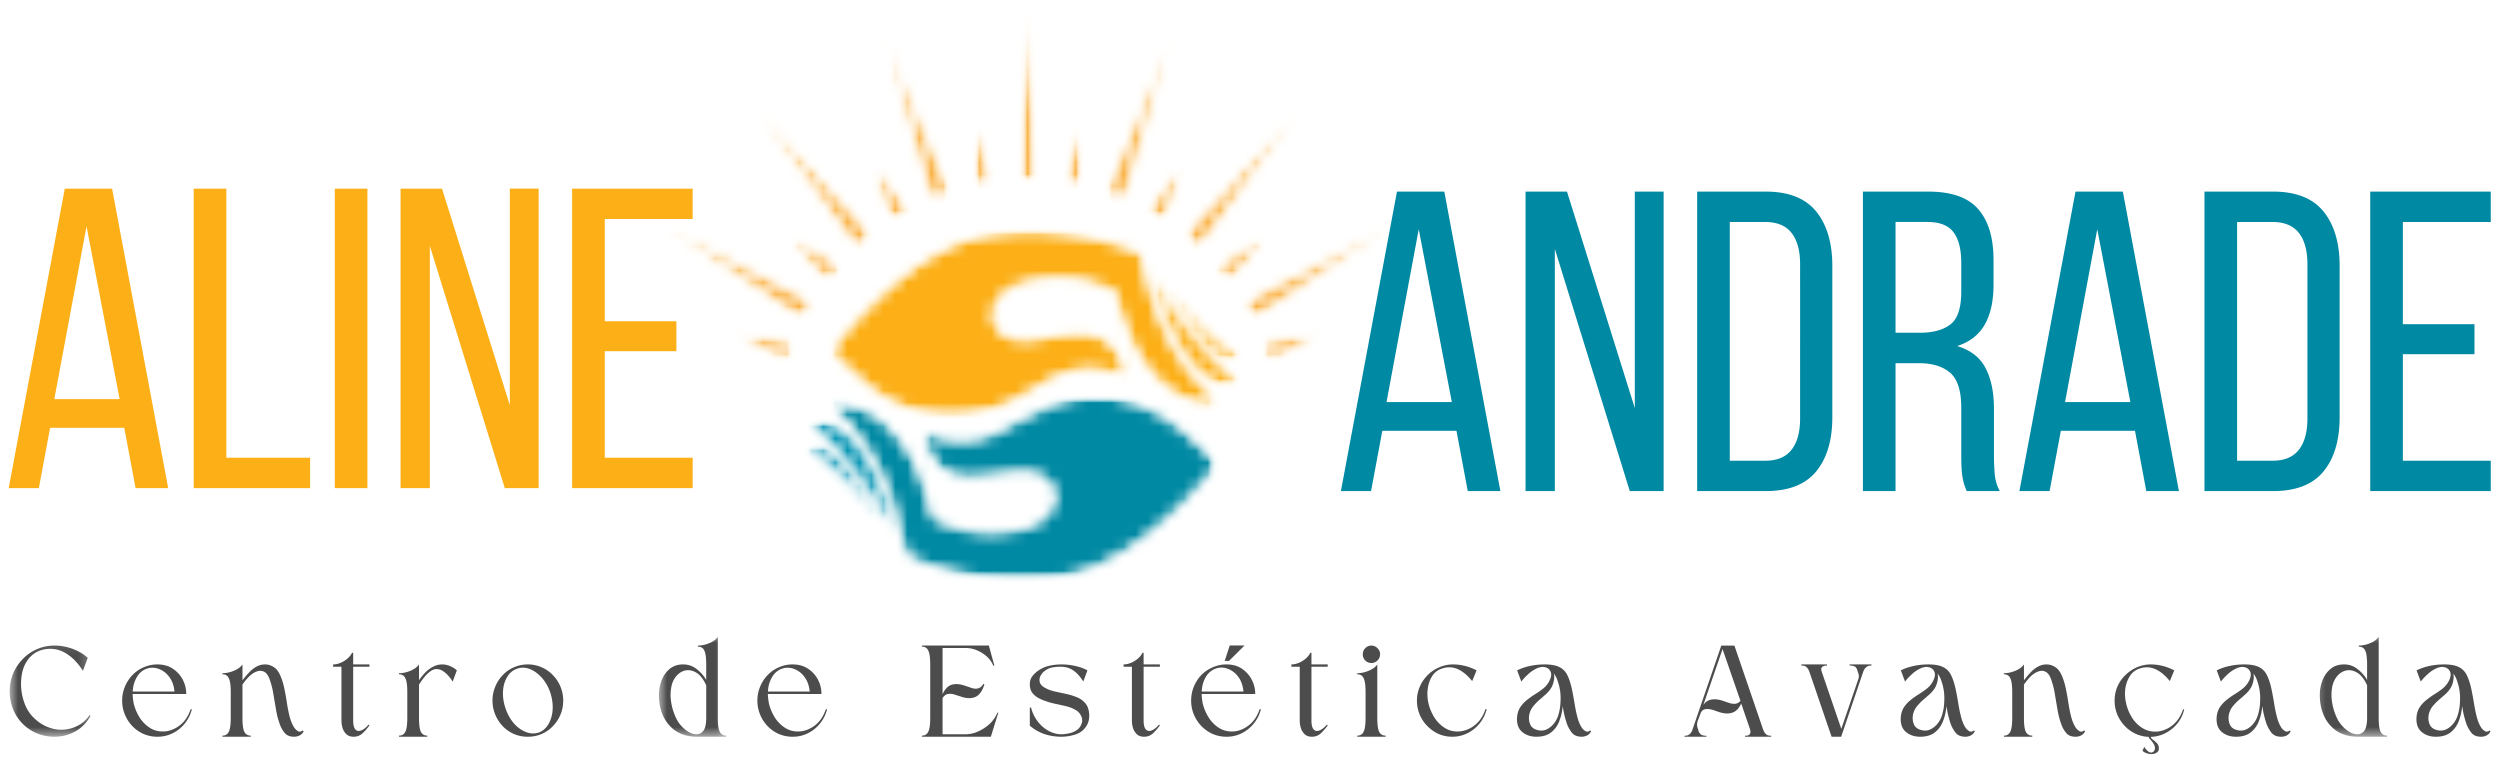<svg xmlns="http://www.w3.org/2000/svg" width="208" height="63" fill="none"><mask id="a" width="34" height="17" x="68" y="32" maskUnits="userSpaceOnUse" style="mask-type:luminance"><path fill="#fff" d="M68.946 32.898h32.497v15.566H68.946z"></path></mask><g mask="url(#a)"><mask id="b" width="34" height="17" x="68" y="32" maskUnits="userSpaceOnUse" style="mask-type:luminance"><path fill="#fff" d="M76.829 35.936c1.732.739 3.481 1.006 5.243.368.89-.324 1.723-.833 2.558-1.302 1.83-1.026 3.715-1.898 5.827-2.067 1.475-.118 2.924.063 4.305.638 1.343.56 2.628 1.213 3.712 2.222q1.227 1.141 2.445 2.287c.124.117.201.292.325.412.171.165.141.29-.006.452-.853.933-1.662 1.917-2.562 2.797-1.047 1.022-2.127 2.022-3.283 2.91-2.423 1.87-5.065 3.264-8.154 3.608-1.81.2-3.603.153-5.407-.1-1.693-.236-3.327-.682-4.939-1.228-.48-.165-.963-.352-1.403-.605-.153-.09-.21-.401-.252-.623-.516-2.61-1.227-5.156-2.52-7.484-.943-1.699-2.142-3.202-3.748-4.492.307-.06.534-.146.76-.14 1.613.035 2.948.692 4.141 1.807 1.77 1.651 2.675 3.766 3.333 6.035.14.48.227.976.372 1.45.04.137.168.306.295.35.873.318 1.738.702 2.638.883 1.282.257 2.597.25 3.888.004 1.234-.236 2.392-.642 3.1-1.83.46-.771.268-1.794-.422-2.362-.858-.701-1.829-.72-2.855-.58-1.155.158-2.314.393-3.472.393-2.413.004-3.694-1.483-3.923-3.797"></path></mask><g mask="url(#b)"><mask id="c" width="34" height="17" x="68" y="32" maskUnits="userSpaceOnUse" style="mask-type:luminance"><path fill="#fff" d="M101.444 32.898h-32.63v15.565h32.63z"></path></mask><g mask="url(#c)"><mask id="d" width="34" height="17" x="68" y="32" maskUnits="userSpaceOnUse" style="mask-type:luminance"><path fill="#fff" d="M68.96 32.898h32.481v15.565h-32.48z"></path></mask><g mask="url(#d)"><mask id="e" width="34" height="17" x="68" y="32" maskUnits="userSpaceOnUse" style="mask-type:luminance"><path fill="#fff" d="M76.829 35.936c1.732.74 3.481 1.006 5.243.368.89-.324 1.723-.833 2.558-1.302 1.83-1.026 3.715-1.898 5.827-2.067 1.475-.118 2.924.063 4.305.638 1.343.56 2.628 1.213 3.712 2.222q1.227 1.141 2.445 2.287c.124.117.201.292.325.412.171.165.141.29-.006.452-.853.933-1.662 1.917-2.562 2.797-1.047 1.022-2.127 2.023-3.283 2.91-2.423 1.87-5.065 3.264-8.154 3.608-1.81.2-3.603.153-5.407-.1-1.693-.236-3.327-.682-4.939-1.228-.48-.165-.963-.352-1.403-.605-.153-.09-.21-.4-.252-.623-.516-2.61-1.227-5.156-2.52-7.484-.943-1.698-2.142-3.202-3.748-4.492.307-.06.534-.146.76-.14 1.613.035 2.948.693 4.141 1.807 1.77 1.651 2.675 3.766 3.333 6.035.14.48.227.976.372 1.451.04.137.168.305.295.35.873.318 1.738.701 2.638.882 1.282.257 2.597.25 3.888.004 1.234-.236 2.392-.642 3.1-1.83.46-.771.268-1.793-.422-2.362-.858-.7-1.829-.72-2.855-.58-1.155.158-2.314.393-3.472.393-2.413.004-3.694-1.483-3.923-3.797"></path></mask><g mask="url(#e)"><path fill="#0089A3" d="M101.444 32.898h-32.63v15.565h32.63z"></path></g></g></g></g></g><mask id="f" width="9" height="11" x="66" y="34" maskUnits="userSpaceOnUse" style="mask-type:luminance"><path fill="#fff" d="M66.996 34.82h7.995v10.149h-7.995z"></path></mask><g mask="url(#f)"><mask id="g" width="8" height="11" x="67" y="34" maskUnits="userSpaceOnUse" style="mask-type:luminance"><path fill="#fff" d="M74.797 44.966c-2.035-3.687-4.414-7.09-7.616-9.906.777-.3 1.462-.192 2.124.167 1.584.858 2.598 2.251 3.405 3.827.953 1.87 1.593 3.857 2.087 5.908"></path></mask><g mask="url(#g)"><mask id="h" width="10" height="11" x="66" y="34" maskUnits="userSpaceOnUse" style="mask-type:luminance"><path fill="#fff" d="M75.026 34.804h-8.08V44.97h8.08z"></path></mask><g mask="url(#h)"><mask id="i" width="8" height="11" x="67" y="34" maskUnits="userSpaceOnUse" style="mask-type:luminance"><path fill="#fff" d="M67.174 34.82h7.676v10.149h-7.676z"></path></mask><g mask="url(#i)"><mask id="j" width="8" height="11" x="67" y="34" maskUnits="userSpaceOnUse" style="mask-type:luminance"><path fill="#fff" d="M74.797 44.966c-2.035-3.687-4.414-7.09-7.616-9.906.777-.3 1.462-.191 2.124.167 1.584.858 2.598 2.251 3.405 3.827.953 1.87 1.593 3.857 2.087 5.908"></path></mask><g mask="url(#j)"><path fill="#0093B3" d="M75.026 34.804h-8.08V44.97h8.08z"></path></g></g></g></g></g><mask id="k" width="8" height="8" x="66" y="36" maskUnits="userSpaceOnUse" style="mask-type:luminance"><path fill="#fff" d="M66.996 36.814h6.79v6.976h-6.79z"></path></mask><g mask="url(#k)"><mask id="l" width="7" height="8" x="67" y="36" maskUnits="userSpaceOnUse" style="mask-type:luminance"><path fill="#fff" d="M67.066 37.298c.354-.42.86-.46 1.389-.175.966.524 1.683 1.33 2.313 2.206.84 1.17 1.622 2.382 2.423 3.581.171.255.313.532.447.817-2.065-2.277-3.97-4.728-6.574-6.429"></path></mask><g mask="url(#l)"><mask id="m" width="8" height="9" x="66" y="36" maskUnits="userSpaceOnUse" style="mask-type:luminance"><path fill="#fff" d="M73.783 36.71h-6.837v7.307h6.837z"></path></mask><g mask="url(#m)"><mask id="n" width="7" height="8" x="67" y="36" maskUnits="userSpaceOnUse" style="mask-type:luminance"><path fill="#fff" d="M67.026 36.814h6.632v6.92h-6.632z"></path></mask><g mask="url(#n)"><mask id="o" width="7" height="8" x="67" y="36" maskUnits="userSpaceOnUse" style="mask-type:luminance"><path fill="#fff" d="M67.066 37.298c.354-.419.86-.46 1.389-.175.966.524 1.683 1.33 2.313 2.207.84 1.169 1.622 2.381 2.423 3.58.171.255.313.532.447.817-2.065-2.277-3.97-4.727-6.574-6.429"></path></mask><g mask="url(#o)"><path fill="#0093B3" d="M73.785 36.71h-6.837v7.307h6.837z"></path></g></g></g></g></g><mask id="p" width="34" height="16" x="68" y="19" maskUnits="userSpaceOnUse" style="mask-type:luminance"><path fill="#fff" d="M68.946 19.074h32.76v15.73h-32.76z"></path></mask><g mask="url(#p)"><mask id="q" width="33" height="16" x="69" y="19" maskUnits="userSpaceOnUse" style="mask-type:luminance"><path fill="#fff" d="M93.685 31.414c-1.746-.7-3.501-.929-5.25-.256-.884.342-1.707.867-2.534 1.352-1.807 1.067-3.674 1.978-5.783 2.192-1.472.148-2.923-.004-4.318-.546-1.35-.532-2.652-1.157-3.754-2.145a360 360 0 0 1-2.492-2.235c-.127-.117-.208-.285-.332-.403-.174-.161-.146-.285-.004-.45.837-.95 1.622-1.953 2.507-2.852 1.025-1.045 2.088-2.067 3.22-2.98 2.387-1.921 4.998-3.37 8.08-3.779 1.808-.238 3.6-.23 5.407-.016 1.696.2 3.34.61 4.964 1.124.484.153.972.333 1.417.577.155.086.217.397.267.617.568 2.597 1.332 5.127 2.67 7.43.979 1.68 2.21 3.155 3.84 4.413-.305.066-.532.159-.758.155-1.615-.004-2.96-.63-4.178-1.717-1.801-1.613-2.748-3.71-3.453-5.963-.15-.476-.25-.969-.401-1.442-.044-.136-.175-.301-.301-.342-.88-.3-1.75-.664-2.656-.826-1.286-.231-2.6-.197-3.89.079-1.23.264-2.379.692-3.061 1.896-.444.78-.233 1.8.469 2.353.872.685 1.845.682 2.863.52 1.152-.184 2.305-.441 3.463-.467 2.414-.053 3.725 1.403 3.998 3.715"></path></mask><g mask="url(#q)"><mask id="r" width="34" height="17" x="68" y="18" maskUnits="userSpaceOnUse" style="mask-type:luminance"><path fill="#fff" d="M101.754 18.921h-32.94v15.883h32.94z"></path></mask><g mask="url(#r)"><mask id="s" width="33" height="16" x="69" y="19" maskUnits="userSpaceOnUse" style="mask-type:luminance"><path fill="#fff" d="M69.036 19.074H101.6v15.73H69.036z"></path></mask><g mask="url(#s)"><mask id="t" width="33" height="16" x="69" y="19" maskUnits="userSpaceOnUse" style="mask-type:luminance"><path fill="#fff" d="M93.685 31.415c-1.746-.701-3.501-.93-5.25-.257-.884.342-1.707.867-2.534 1.352-1.807 1.068-3.674 1.978-5.783 2.192-1.472.149-2.923-.004-4.318-.546-1.35-.531-2.652-1.157-3.754-2.145a357 357 0 0 1-2.492-2.234c-.127-.118-.208-.286-.332-.404-.174-.16-.146-.285-.004-.45.837-.95 1.622-1.953 2.507-2.851 1.025-1.045 2.088-2.068 3.22-2.981 2.387-1.921 4.998-3.369 8.08-3.779 1.808-.238 3.6-.23 5.407-.016 1.696.2 3.34.61 4.964 1.125.484.152.972.332 1.417.577.155.085.217.397.267.616.568 2.597 1.332 5.128 2.67 7.43.979 1.68 2.21 3.155 3.84 4.413-.305.066-.532.159-.758.155-1.615-.004-2.96-.629-4.178-1.717-1.801-1.613-2.748-3.71-3.453-5.962-.15-.477-.25-.97-.401-1.442-.044-.137-.175-.302-.301-.343-.88-.299-1.75-.664-2.656-.826-1.286-.231-2.6-.196-3.89.08-1.23.263-2.379.691-3.061 1.895-.444.78-.233 1.8.469 2.353.872.685 1.845.682 2.863.52 1.152-.184 2.305-.44 3.463-.467 2.414-.053 3.725 1.404 3.998 3.715"></path></mask><g mask="url(#t)"><path fill="#FCAF16" d="M101.754 18.921h-32.94v15.883h32.94z"></path></g></g></g></g></g><mask id="u" width="9" height="11" x="95" y="22" maskUnits="userSpaceOnUse" style="mask-type:luminance"><path fill="#fff" d="M95.465 22.263h7.995v10.166h-7.995z"></path></mask><g mask="url(#u)"><mask id="v" width="9" height="11" x="95" y="22" maskUnits="userSpaceOnUse" style="mask-type:luminance"><path fill="#fff" d="M95.529 22.343c2.11 3.642 4.557 6.995 7.815 9.74-.771.316-1.457.22-2.128-.123-1.602-.822-2.643-2.194-3.481-3.753-.995-1.847-1.674-3.823-2.209-5.864"></path></mask><g mask="url(#v)"><mask id="w" width="9" height="11" x="95" y="22" maskUnits="userSpaceOnUse" style="mask-type:luminance"><path fill="#fff" d="M103.618 22.097h-8.39V32.58h8.39z"></path></mask><g mask="url(#w)"><mask id="x" width="9" height="11" x="95" y="22" maskUnits="userSpaceOnUse" style="mask-type:luminance"><path fill="#fff" d="M95.488 22.33h7.899v10.098h-7.899z"></path></mask><g mask="url(#x)"><mask id="y" width="9" height="11" x="95" y="22" maskUnits="userSpaceOnUse" style="mask-type:luminance"><path fill="#fff" d="M95.529 22.343c2.11 3.642 4.557 6.995 7.815 9.74-.771.316-1.457.22-2.128-.123-1.602-.822-2.643-2.194-3.481-3.753-.995-1.847-1.674-3.823-2.209-5.864"></path></mask><g mask="url(#y)"><path fill="#FCAF16" d="M103.616 22.097h-8.39V32.58h8.39z"></path></g></g></g></g></g><mask id="z" width="8" height="8" x="96" y="23" maskUnits="userSpaceOnUse" style="mask-type:luminance"><path fill="#fff" d="M96.635 23.459h6.824v6.777h-6.824z"></path></mask><g mask="url(#z)"><mask id="A" width="8" height="8" x="96" y="23" maskUnits="userSpaceOnUse" style="mask-type:luminance"><path fill="#fff" d="M103.422 29.843c-.345.425-.851.479-1.385.203-.979-.505-1.712-1.293-2.36-2.156-.865-1.153-1.672-2.35-2.495-3.53a5.6 5.6 0 0 1-.462-.807c2.112 2.235 4.065 4.642 6.702 6.29"></path></mask><g mask="url(#A)"><mask id="B" width="8" height="8" x="96" y="23" maskUnits="userSpaceOnUse" style="mask-type:luminance"><path fill="#fff" d="M103.62 23.368h-7.147v6.989h7.147z"></path></mask><g mask="url(#B)"><mask id="C" width="8" height="8" x="96" y="23" maskUnits="userSpaceOnUse" style="mask-type:luminance"><path fill="#fff" d="M96.683 23.55h6.778v6.686h-6.778z"></path></mask><g mask="url(#C)"><mask id="D" width="8" height="8" x="96" y="23" maskUnits="userSpaceOnUse" style="mask-type:luminance"><path fill="#fff" d="M103.422 29.843c-.345.425-.851.479-1.385.203-.979-.505-1.712-1.293-2.36-2.156-.865-1.153-1.672-2.35-2.495-3.53a5.6 5.6 0 0 1-.462-.807c2.112 2.235 4.065 4.642 6.702 6.29"></path></mask><g mask="url(#D)"><path fill="#FCAF16" d="M103.62 23.368h-7.147v6.989h7.147z"></path></g></g></g></g></g><mask id="E" width="3" height="16" x="84" y="0" maskUnits="userSpaceOnUse" style="mask-type:luminance"><path fill="#fff" d="M84.662.496h1.834v14.79h-1.834z"></path></mask><g mask="url(#E)"><mask id="F" width="3" height="16" x="84" y="0" maskUnits="userSpaceOnUse" style="mask-type:luminance"><path fill="#fff" d="M84.726 15.18 85.529.529l.805 14.653z"></path></mask><g mask="url(#F)"><mask id="G" width="3" height="16" x="84" y="0" maskUnits="userSpaceOnUse" style="mask-type:luminance"><path fill="#fff" d="M86.527.496h-1.865v14.93h1.865z"></path></mask><g mask="url(#G)"><mask id="H" width="3" height="16" x="84" y="0" maskUnits="userSpaceOnUse" style="mask-type:luminance"><path fill="#fff" d="M84.685.496h1.714v14.75h-1.714z"></path></mask><g mask="url(#H)"><mask id="I" width="3" height="16" x="84" y="0" maskUnits="userSpaceOnUse" style="mask-type:luminance"><path fill="#fff" d="M84.726 15.18 85.529.529l.805 14.653z"></path></mask><g mask="url(#I)"><path fill="#FAAF3C" d="M86.526.496H84.66v14.93h1.865z"></path></g></g></g></g></g><mask id="J" width="3" height="6" x="80" y="10" maskUnits="userSpaceOnUse" style="mask-type:luminance"><path fill="#fff" d="M80.93 10.103h1.86v5.582h-1.86z"></path></mask><g mask="url(#J)"><mask id="K" width="3" height="6" x="80" y="10" maskUnits="userSpaceOnUse" style="mask-type:luminance"><path fill="#fff" d="m81.085 15.65-.124-5.458 1.708 5.176z"></path></mask><g mask="url(#K)"><mask id="L" width="3" height="6" x="80" y="10" maskUnits="userSpaceOnUse" style="mask-type:luminance"><path fill="#fff" d="M82.795 10.026h-1.864v5.718h1.864z"></path></mask><g mask="url(#L)"><mask id="M" width="3" height="6" x="80" y="10" maskUnits="userSpaceOnUse" style="mask-type:luminance"><path fill="#fff" d="M80.958 10.143h1.713v5.541h-1.713z"></path></mask><g mask="url(#M)"><mask id="N" width="3" height="6" x="80" y="10" maskUnits="userSpaceOnUse" style="mask-type:luminance"><path fill="#fff" d="m81.085 15.65-.124-5.458 1.708 5.176z"></path></mask><g mask="url(#N)"><path fill="#FAAF3C" d="M82.795 10.027h-1.864v5.717h1.864z"></path></g></g></g></g></g><mask id="O" width="7" height="15" x="73" y="2" maskUnits="userSpaceOnUse" style="mask-type:luminance"><path fill="#fff" d="M73.43 2.529h5.85V16.88h-5.85z"></path></mask><g mask="url(#O)"><mask id="P" width="7" height="15" x="73" y="2" maskUnits="userSpaceOnUse" style="mask-type:luminance"><path fill="#fff" d="M77.577 16.76 73.431 2.708l5.659 13.488z"></path></mask><g mask="url(#P)"><mask id="Q" width="7" height="16" x="73" y="2" maskUnits="userSpaceOnUse" style="mask-type:luminance"><path fill="#fff" d="M79.38 2.402h-6.216v14.613h6.215z"></path></mask><g mask="url(#Q)"><mask id="R" width="7" height="15" x="73" y="2" maskUnits="userSpaceOnUse" style="mask-type:luminance"><path fill="#fff" d="M73.43 2.678h5.666V16.77H73.43z"></path></mask><g mask="url(#R)"><mask id="S" width="7" height="15" x="73" y="2" maskUnits="userSpaceOnUse" style="mask-type:luminance"><path fill="#fff" d="M77.576 16.76 73.43 2.708l5.659 13.488z"></path></mask><g mask="url(#S)"><path fill="#FAAF3C" d="M79.38 2.402h-6.216v14.613h6.215z"></path></g></g></g></g></g><mask id="T" width="4" height="6" x="72" y="13" maskUnits="userSpaceOnUse" style="mask-type:luminance"><path fill="#fff" d="M72.26 13.293h3.51v5.183h-3.51z"></path></mask><g mask="url(#T)"><mask id="U" width="4" height="6" x="72" y="13" maskUnits="userSpaceOnUse" style="mask-type:luminance"><path fill="#fff" d="m74.315 18.473-1.945-5.086 3.34 4.265z"></path></mask><g mask="url(#U)"><mask id="V" width="4" height="6" x="72" y="13" maskUnits="userSpaceOnUse" style="mask-type:luminance"><path fill="#fff" d="M75.96 13.203h-3.73v5.4h3.73z"></path></mask><g mask="url(#V)"><mask id="W" width="4" height="6" x="72" y="13" maskUnits="userSpaceOnUse" style="mask-type:luminance"><path fill="#fff" d="M72.315 13.342h3.428v5.134h-3.428z"></path></mask><g mask="url(#W)"><mask id="X" width="4" height="6" x="72" y="13" maskUnits="userSpaceOnUse" style="mask-type:luminance"><path fill="#fff" d="m74.315 18.473-1.945-5.086 3.34 4.265z"></path></mask><g mask="url(#X)"><path fill="#FAAF3C" d="M75.96 13.204h-3.73v5.4h3.73z"></path></g></g></g></g></g><mask id="Y" width="11" height="13" x="62" y="8" maskUnits="userSpaceOnUse" style="mask-type:luminance"><path fill="#fff" d="M62.706 8.907h9.946v11.92h-9.946z"></path></mask><g mask="url(#Y)"><mask id="Z" width="11" height="13" x="62" y="8" maskUnits="userSpaceOnUse" style="mask-type:luminance"><path fill="#fff" d="M71.39 20.74 62.793 8.986l9.83 10.697z"></path></mask><g mask="url(#Z)"><mask id="aa" width="11" height="13" x="62" y="8" maskUnits="userSpaceOnUse" style="mask-type:luminance"><path fill="#fff" d="M72.852 8.756H62.597v12.07h10.255z"></path></mask><g mask="url(#aa)"><mask id="ab" width="11" height="13" x="62" y="8" maskUnits="userSpaceOnUse" style="mask-type:luminance"><path fill="#fff" d="M62.777 8.924h9.873v11.883h-9.873z"></path></mask><g mask="url(#ab)"><mask id="ac" width="11" height="13" x="62" y="8" maskUnits="userSpaceOnUse" style="mask-type:luminance"><path fill="#fff" d="M71.39 20.74 62.793 8.987l9.83 10.696z"></path></mask><g mask="url(#ac)"><path fill="#FAAF3C" d="M72.852 8.756H62.597v12.07h10.255z"></path></g></g></g></g></g><mask id="ad" width="6" height="5" x="65" y="19" maskUnits="userSpaceOnUse" style="mask-type:luminance"><path fill="#fff" d="M65.238 19.273h4.816v4.385h-4.816z"></path></mask><g mask="url(#ad)"><mask id="ae" width="5" height="5" x="65" y="19" maskUnits="userSpaceOnUse" style="mask-type:luminance"><path fill="#fff" d="M68.899 23.492 65.37 19.39l4.563 2.841z"></path></mask><g mask="url(#ae)"><mask id="af" width="6" height="5" x="65" y="19" maskUnits="userSpaceOnUse" style="mask-type:luminance"><path fill="#fff" d="M70.055 19.238h-4.972v4.448h4.972z"></path></mask><g mask="url(#af)"><mask id="ag" width="6" height="5" x="65" y="19" maskUnits="userSpaceOnUse" style="mask-type:luminance"><path fill="#fff" d="M65.31 19.36h4.695v4.19H65.31z"></path></mask><g mask="url(#ag)"><mask id="ah" width="5" height="5" x="65" y="19" maskUnits="userSpaceOnUse" style="mask-type:luminance"><path fill="#fff" d="m68.896 23.492-3.529-4.101 4.563 2.841z"></path></mask><g mask="url(#ah)"><path fill="#FAAF3C" d="M70.055 19.238h-4.972v4.448h4.972z"></path></g></g></g></g></g><mask id="ai" width="14" height="9" x="54" y="18" maskUnits="userSpaceOnUse" style="mask-type:luminance"><path fill="#fff" d="M54.827 18.603h12.948v8.045H54.827z"></path></mask><g mask="url(#ai)"><mask id="aj" width="14" height="9" x="54" y="18" maskUnits="userSpaceOnUse" style="mask-type:luminance"><path fill="#fff" d="m66.908 26.645-12.01-8.038 12.815 6.612z"></path></mask><g mask="url(#aj)"><mask id="ak" width="14" height="9" x="54" y="18" maskUnits="userSpaceOnUse" style="mask-type:luminance"><path fill="#fff" d="M67.88 18.603H54.826v8.26H67.88z"></path></mask><g mask="url(#ak)"><mask id="al" width="14" height="9" x="54" y="18" maskUnits="userSpaceOnUse" style="mask-type:luminance"><path fill="#fff" d="M54.879 18.603h12.89v8.045H54.88z"></path></mask><g mask="url(#al)"><mask id="am" width="14" height="9" x="54" y="18" maskUnits="userSpaceOnUse" style="mask-type:luminance"><path fill="#fff" d="m66.908 26.645-12.01-8.038 12.815 6.612z"></path></mask><g mask="url(#am)"><path fill="#FAAF3C" d="M67.88 18.603H54.826v8.26H67.88z"></path></g></g></g></g></g><mask id="an" width="7" height="4" x="60" y="27" maskUnits="userSpaceOnUse" style="mask-type:luminance"><path fill="#fff" d="M60.756 27.446h5.46v2.79h-5.46z"></path></mask><g mask="url(#an)"><mask id="ao" width="7" height="4" x="60" y="27" maskUnits="userSpaceOnUse" style="mask-type:luminance"><path fill="#fff" d="m65.487 30.103-4.687-2.62 5.24 1.074z"></path></mask><g mask="url(#ao)"><mask id="ap" width="7" height="4" x="60" y="27" maskUnits="userSpaceOnUse" style="mask-type:luminance"><path fill="#fff" d="M66.326 27.18h-5.594v3.176h5.594z"></path></mask><g mask="url(#ap)"><mask id="aq" width="7" height="4" x="60" y="27" maskUnits="userSpaceOnUse" style="mask-type:luminance"><path fill="#fff" d="M60.765 27.445h5.291v2.732h-5.291z"></path></mask><g mask="url(#aq)"><mask id="ar" width="7" height="4" x="60" y="27" maskUnits="userSpaceOnUse" style="mask-type:luminance"><path fill="#fff" d="m65.487 30.103-4.687-2.62 5.24 1.074z"></path></mask><g mask="url(#ar)"><path fill="#FAAF3C" d="M66.326 27.18h-5.594v3.176h5.594z"></path></g></g></g></g></g><mask id="as" width="7" height="4" x="104" y="27" maskUnits="userSpaceOnUse" style="mask-type:luminance"><path fill="#fff" d="M104.861 27.446h5.425v2.79h-5.425z"></path></mask><g mask="url(#as)"><mask id="at" width="6" height="4" x="105" y="27" maskUnits="userSpaceOnUse" style="mask-type:luminance"><path fill="#fff" d="m105.021 28.557 5.236-1.073-4.687 2.62z"></path></mask><g mask="url(#at)"><mask id="au" width="7" height="4" x="104" y="27" maskUnits="userSpaceOnUse" style="mask-type:luminance"><path fill="#fff" d="M110.455 27.18h-5.594v3.177h5.594z"></path></mask><g mask="url(#au)"><mask id="av" width="7" height="4" x="104" y="27" maskUnits="userSpaceOnUse" style="mask-type:luminance"><path fill="#fff" d="M104.955 27.446h5.332v2.73h-5.332z"></path></mask><g mask="url(#av)"><mask id="aw" width="6" height="4" x="105" y="27" maskUnits="userSpaceOnUse" style="mask-type:luminance"><path fill="#fff" d="m105.021 28.557 5.236-1.073-4.687 2.62z"></path></mask><g mask="url(#aw)"><path fill="#FAAF3C" d="M110.455 27.18h-5.594v3.177h5.594z"></path></g></g></g></g></g><mask id="ax" width="14" height="9" x="103" y="18" maskUnits="userSpaceOnUse" style="mask-type:luminance"><path fill="#fff" d="M103.307 18.603h13.024v8.045h-13.024z"></path></mask><g mask="url(#ax)"><mask id="ay" width="14" height="9" x="103" y="18" maskUnits="userSpaceOnUse" style="mask-type:luminance"><path fill="#fff" d="m103.342 25.22 12.816-6.613-12.011 8.038z"></path></mask><g mask="url(#ay)"><mask id="az" width="14" height="9" x="103" y="18" maskUnits="userSpaceOnUse" style="mask-type:luminance"><path fill="#fff" d="M116.359 18.603h-13.052v8.26h13.052z"></path></mask><g mask="url(#az)"><mask id="aA" width="14" height="9" x="103" y="18" maskUnits="userSpaceOnUse" style="mask-type:luminance"><path fill="#fff" d="M103.312 18.603h12.892v8.045h-12.892z"></path></mask><g mask="url(#aA)"><mask id="aB" width="14" height="9" x="103" y="18" maskUnits="userSpaceOnUse" style="mask-type:luminance"><path fill="#fff" d="m103.341 25.219 12.816-6.613-12.011 8.039z"></path></mask><g mask="url(#aB)"><path fill="#FAAF3C" d="M116.359 18.603h-13.052v8.26h13.052z"></path></g></g></g></g></g><mask id="aC" width="5" height="5" x="101" y="19" maskUnits="userSpaceOnUse" style="mask-type:luminance"><path fill="#fff" d="M101.121 19.273h4.672v4.385h-4.672z"></path></mask><g mask="url(#aC)"><mask id="aD" width="5" height="5" x="101" y="19" maskUnits="userSpaceOnUse" style="mask-type:luminance"><path fill="#fff" d="m101.124 22.233 4.562-2.842-3.528 4.099z"></path></mask><g mask="url(#aD)"><mask id="aE" width="6" height="5" x="100" y="19" maskUnits="userSpaceOnUse" style="mask-type:luminance"><path fill="#fff" d="M105.794 19.239h-4.973v4.447h4.973z"></path></mask><g mask="url(#aE)"><mask id="aF" width="5" height="5" x="101" y="19" maskUnits="userSpaceOnUse" style="mask-type:luminance"><path fill="#fff" d="M101.122 19.36h4.579v4.19h-4.579z"></path></mask><g mask="url(#aF)"><mask id="aG" width="5" height="5" x="101" y="19" maskUnits="userSpaceOnUse" style="mask-type:luminance"><path fill="#fff" d="m101.124 22.233 4.562-2.842-3.528 4.099z"></path></mask><g mask="url(#aG)"><path fill="#FAAF3C" d="M105.794 19.239h-4.973v4.447h4.973z"></path></g></g></g></g></g><mask id="aH" width="11" height="13" x="98" y="8" maskUnits="userSpaceOnUse" style="mask-type:luminance"><path fill="#fff" d="M98.39 8.907h9.888v11.92H98.39z"></path></mask><g mask="url(#aH)"><mask id="aI" width="11" height="13" x="98" y="8" maskUnits="userSpaceOnUse" style="mask-type:luminance"><path fill="#fff" d="m98.436 19.682 9.83-10.696-8.597 11.753z"></path></mask><g mask="url(#aI)"><mask id="aJ" width="11" height="13" x="98" y="8" maskUnits="userSpaceOnUse" style="mask-type:luminance"><path fill="#fff" d="M108.279 8.756h-9.944v12.07h9.944z"></path></mask><g mask="url(#aJ)"><mask id="aK" width="11" height="13" x="98" y="8" maskUnits="userSpaceOnUse" style="mask-type:luminance"><path fill="#fff" d="M98.395 8.924h9.882v11.883h-9.883z"></path></mask><g mask="url(#aK)"><mask id="aL" width="11" height="13" x="98" y="8" maskUnits="userSpaceOnUse" style="mask-type:luminance"><path fill="#fff" d="m98.435 19.682 9.83-10.696-8.597 11.754z"></path></mask><g mask="url(#aL)"><path fill="#FAAF3C" d="M108.279 8.756h-9.944v12.07h9.944z"></path></g></g></g></g></g><mask id="aM" width="4" height="6" x="95" y="13" maskUnits="userSpaceOnUse" style="mask-type:luminance"><path fill="#fff" d="M95.272 13.293h3.51v5.183h-3.51z"></path></mask><g mask="url(#aM)"><mask id="aN" width="4" height="6" x="95" y="13" maskUnits="userSpaceOnUse" style="mask-type:luminance"><path fill="#fff" d="m95.35 17.652 3.336-4.265-1.944 5.086z"></path></mask><g mask="url(#aN)"><mask id="aO" width="4" height="6" x="95" y="13" maskUnits="userSpaceOnUse" style="mask-type:luminance"><path fill="#fff" d="M98.957 13.203h-3.73v5.4h3.73z"></path></mask><g mask="url(#aO)"><mask id="aP" width="4" height="6" x="95" y="13" maskUnits="userSpaceOnUse" style="mask-type:luminance"><path fill="#fff" d="M95.34 13.342h3.353v5.134H95.34z"></path></mask><g mask="url(#aP)"><mask id="aQ" width="4" height="6" x="95" y="13" maskUnits="userSpaceOnUse" style="mask-type:luminance"><path fill="#fff" d="m95.35 17.652 3.336-4.265-1.945 5.086z"></path></mask><g mask="url(#aQ)"><path fill="#FAAF3C" d="M98.957 13.204h-3.73v5.4h3.73z"></path></g></g></g></g></g><mask id="aR" width="7" height="15" x="91" y="2" maskUnits="userSpaceOnUse" style="mask-type:luminance"><path fill="#fff" d="M91.957 2.529h5.758V16.88h-5.758z"></path></mask><g mask="url(#aR)"><mask id="aS" width="7" height="15" x="91" y="2" maskUnits="userSpaceOnUse" style="mask-type:luminance"><path fill="#fff" d="m91.965 16.197 5.66-13.488-4.148 14.05z"></path></mask><g mask="url(#aS)"><mask id="aT" width="7" height="16" x="91" y="2" maskUnits="userSpaceOnUse" style="mask-type:luminance"><path fill="#fff" d="M97.712 2.402h-5.904v14.612h5.904z"></path></mask><g mask="url(#aT)"><mask id="aU" width="7" height="15" x="91" y="2" maskUnits="userSpaceOnUse" style="mask-type:luminance"><path fill="#fff" d="M91.957 2.678h5.696V16.77h-5.696z"></path></mask><g mask="url(#aU)"><mask id="aV" width="7" height="15" x="91" y="2" maskUnits="userSpaceOnUse" style="mask-type:luminance"><path fill="#fff" d="m91.964 16.197 5.66-13.489-4.148 14.05z"></path></mask><g mask="url(#aV)"><path fill="#FAAF3C" d="M97.712 2.402h-5.904v14.612h5.904z"></path></g></g></g></g></g><mask id="aW" width="3" height="6" x="88" y="10" maskUnits="userSpaceOnUse" style="mask-type:luminance"><path fill="#fff" d="M88.39 10.103h1.81v5.582h-1.81z"></path></mask><g mask="url(#aW)"><mask id="aX" width="3" height="6" x="88" y="10" maskUnits="userSpaceOnUse" style="mask-type:luminance"><path fill="#fff" d="M88.39 15.364 90.1 10.19l-.124 5.457z"></path></mask><g mask="url(#aX)"><mask id="aY" width="3" height="6" x="88" y="10" maskUnits="userSpaceOnUse" style="mask-type:luminance"><path fill="#fff" d="M90.255 10.026h-1.864v5.718h1.864z"></path></mask><g mask="url(#aY)"><mask id="aZ" width="3" height="6" x="88" y="10" maskUnits="userSpaceOnUse" style="mask-type:luminance"><path fill="#fff" d="M88.39 10.143h1.735v5.541h-1.734z"></path></mask><g mask="url(#aZ)"><mask id="ba" width="3" height="6" x="88" y="10" maskUnits="userSpaceOnUse" style="mask-type:luminance"><path fill="#fff" d="M88.39 15.364 90.1 10.19l-.124 5.457z"></path></mask><g mask="url(#ba)"><path fill="#FAAF3C" d="M90.255 10.026h-1.864v5.718h1.864z"></path></g></g></g></g></g><path fill="#FCAF16" d="m4.17 35.593-.937 5.018H.723l4.666-24.916h3.938l4.666 24.916H11.28l-.942-5.018zm.35-2.387h5.433L7.2 18.826zM16.118 40.611V15.695h2.715v22.39H25.8v2.526zM30.57 15.695V40.61h-2.714V15.695zM35.764 40.611h-2.438V15.695h3.448l5.642 18.012V15.694h2.399v24.917h-2.817l-6.234-20.147zM56.275 26.728v2.492h-5.958v8.865h7.313v2.526H47.602V15.695H57.63v2.526h-7.313v8.507z"></path><path fill="#0089A3" d="m115.009 35.84-.937 5.018h-2.51l4.666-24.917h3.938l4.666 24.917h-2.714l-.942-5.018zm.35-2.388h5.433l-2.753-14.379zM129.363 40.858h-2.437V15.94h3.447l5.643 18.013V15.94h2.398v24.917h-2.816l-6.235-20.147zM146.914 15.941q2.855.001 4.195 1.658 1.341 1.654 1.341 4.537v12.562q0 2.885-1.341 4.522t-4.195 1.638h-5.71V15.94zm-.034 22.39q1.462 0 2.175-.908.714-.907.714-2.616V21.993q0-1.707-.714-2.616-.713-.909-2.209-.908h-2.928v19.864zM160.429 15.941q2.888 0 4.161 1.46 1.271 1.46 1.272 4.233v2.03q0 2.066-.733 3.346-.734 1.281-2.297 1.782 1.67.497 2.365 1.831.699 1.337.699 3.366v3.881q0 .82.068 1.583.068.765.418 1.405h-2.749a4.6 4.6 0 0 1-.354-1.156q-.102-.625-.102-1.872v-3.916q-.001-2.099-.923-2.899-.922-.798-2.627-.799h-1.918v10.642h-2.714V15.941zm-.7 11.744q1.636 0 2.54-.69.907-.694.908-2.725v-2.387q0-1.707-.646-2.561-.641-.854-2.175-.854h-2.647v9.217zM171.463 35.84l-.937 5.018h-2.511l4.667-24.917h3.938l4.666 24.917h-2.714l-.942-5.018zm.35-2.388h5.433l-2.753-14.379zM189.122 15.941q2.856.001 4.196 1.658 1.34 1.654 1.34 4.537v12.562q0 2.885-1.34 4.522t-4.196 1.638h-5.71V15.941zm-.034 22.39q1.461 0 2.176-.908.714-.907.714-2.615V21.992q0-1.707-.714-2.616-.714-.908-2.21-.908h-2.928v19.864zM205.876 26.975v2.492h-5.958v8.865h7.313v2.526h-10.027V15.941h10.027v2.527h-7.313v8.507z"></path><mask id="bb" width="8" height="9" x="0" y="53" maskUnits="userSpaceOnUse" style="mask-type:luminance"><path fill="#fff" d="M.723 53.112H7.74v8.251H.723z"></path></mask><g mask="url(#bb)"><path fill="#4C4C4C" d="m7.301 54.732-.399 1.074q-.567-.858-1.174-1.289-.61-.44-1.228-.516a2.6 2.6 0 0 0-1.185.13 2.17 2.17 0 0 0-.976.73 2.85 2.85 0 0 0-.493 1.106q-.127.614-.084 1.268.051.646.252 1.203.272.798.87 1.354.599.561 1.364.795a2.9 2.9 0 0 0 1.595.032q.471-.117.892-.397.417-.278.723-.72l.074.054q-.484.883-1.29 1.31a3.5 3.5 0 0 1-1.7.43 3.8 3.8 0 0 1-1.468-.28 3.7 3.7 0 0 1-1.196-.805 3.7 3.7 0 0 1-.787-1.203 4 4 0 0 1-.283-1.504q0-.795.293-1.483c.194-.456.465-.86.808-1.203q.512-.526 1.185-.817.681-.29 1.448-.29.755.002 1.49.269.733.27 1.27.752"></path></g><path fill="#4C4C4C" d="M13.101 55.28q.756.002 1.29.365.545.367.83.935.28.56.272 1.16h-4.458a5 5 0 0 0 .094.806q.157.637.514 1.193.366.547.913.87.556.314 1.248.236.65-.084 1.217-.547.566-.472.84-1.29h.104a3.1 3.1 0 0 1-.577 1.171 2.96 2.96 0 0 1-1.007.817q-.588.3-1.28.3a2.9 2.9 0 0 1-1.143-.225 3 3 0 0 1-.934-.645 3.1 3.1 0 0 1-.63-.967 3 3 0 0 1-.23-1.17q0-.614.23-1.16.23-.557.63-.968.409-.42.934-.644a2.8 2.8 0 0 1 1.143-.237m1.416 2.256q-.074-.751-.45-1.235a1.85 1.85 0 0 0-.882-.656 1.42 1.42 0 0 0-.996 0q-.505.175-.808.699a2.5 2.5 0 0 0-.336 1.192zM25.262 60.845a.72.72 0 0 1-.336.344 1 1 0 0 1-.451.107q-.494.001-.745-.268a2.2 2.2 0 0 1-.41-.666q-.232-.6-.345-1.268-.118-.677-.231-1.354a6.6 6.6 0 0 0-.336-1.289q-.17-.429-.43-.559a.69.69 0 0 0-.556-.043c-.197.06-.396.172-.598.344a4 4 0 0 0-.357.376q-.168.206-.293.387v2.772q0 .883.168 1.182a.55.55 0 0 0 .524.29v.096h-2.36V61.2a.53.53 0 0 0 .514-.29q.177-.3.178-1.182v-2.149q0-.878-.178-1.182a.51.51 0 0 0-.514-.29v-.096q.472 0 .954-.205.493-.202.714-.526v1.322q.24-.322.524-.624c.19-.206.394-.376.62-.505q.344-.193.734-.193.386 0 .713.215.334.206.535.666.22.475.346 1.074.126.593.22 1.214.094.625.231 1.171.145.55.388.924.104.152.294.28.197.12.41-.054zM27.716 55.28q.282.002.587-.118a2.2 2.2 0 0 0 .577-.344q.26-.213.41-.505h.094v.967h1.353v.194h-1.353v4.458q0 .56.189.763.187.195.482.075.302-.117.609-.483l.073.064a4.3 4.3 0 0 1-.556.645q-.315.3-.755.3-.378 0-.598-.203a1.2 1.2 0 0 1-.325-.516 2.2 2.2 0 0 1-.095-.645v-4.458h-.692zM34.862 59.728q0 .883.168 1.182a.55.55 0 0 0 .525.29v.097h-2.36V61.2a.53.53 0 0 0 .513-.29q.178-.3.179-1.182V57.58q0-.878-.179-1.181a.51.51 0 0 0-.514-.29v-.097q.471 0 .955-.204.492-.203.713-.527v1.311q.23-.331.514-.634.292-.299.65-.483.355-.195.777-.194.335.002.65.14.314.129.556.355l-.346.934a3.6 3.6 0 0 0-.377-.505 2.1 2.1 0 0 0-.473-.397.93.93 0 0 0-.524-.14q-.284.011-.587.269-.252.204-.473.494t-.367.526zM43.913 55.28q-.61.001-1.144.236-.535.226-.933.645a3 3 0 0 0-.63.967q-.23.548-.23 1.16 0 .625.23 1.171.228.549.63.967a2.9 2.9 0 0 0 .933.645q.535.226 1.144.226t1.143-.226a2.9 2.9 0 0 0 .934-.645 3.1 3.1 0 0 0 .64-.967q.229-.547.23-1.17a3 3 0 0 0-.23-1.161 3 3 0 0 0-.64-.967 2.8 2.8 0 0 0-.934-.645 2.8 2.8 0 0 0-1.143-.236m-.913.365a1.47 1.47 0 0 1 1.06.011q.543.205 1.007.72.46.507.713 1.236.24.732.2 1.428-.044.689-.347 1.204-.294.506-.797.698a1.53 1.53 0 0 1-1.06-.032q-.546-.201-1.007-.71a3.7 3.7 0 0 1-.702-1.246 3.8 3.8 0 0 1-.22-1.418q.038-.696.346-1.203.302-.515.807-.688"></path><mask id="bc" width="7" height="10" x="54" y="52" maskUnits="userSpaceOnUse" style="mask-type:luminance"><path fill="#fff" d="M54.74 52.629h6.042v8.734h-6.043z"></path></mask><g mask="url(#bc)"><path fill="#4C4C4C" d="M59.722 59.728q-.001.883.178 1.182a.55.55 0 0 0 .525.29v.096h-2.434q-1.007 0-1.72-.45a3 3 0 0 1-1.08-1.247q-.37-.783-.368-1.783 0-.622.22-1.204a2.27 2.27 0 0 1 .672-.956q.45-.376 1.122-.376.638 0 1.123.387.492.378.797.902V55.28q0-.89-.178-1.192a.515.515 0 0 0-.514-.28v-.096q.471 0 .954-.205.492-.202.703-.526zm-.965 0V57.02q-.357-.794-.86-1.075-.494-.276-.965-.14-.472.142-.787.613-.233.355-.304.817-.075.45-.032.934.05.483.19.935.145.451.335.806.291.507.745.848.448.334.85.333a.69.69 0 0 0 .608-.311q.22-.311.22-1.053"></path></g><path fill="#4C4C4C" d="M65.95 55.28q.757.002 1.291.365.544.367.829.935.282.56.273 1.16h-4.459a5 5 0 0 0 .095.806q.157.637.514 1.193.366.547.912.87.556.314 1.249.236.65-.084 1.217-.547.564-.472.839-1.29h.105a3.1 3.1 0 0 1-.577 1.171 2.95 2.95 0 0 1-1.007.817 2.76 2.76 0 0 1-1.28.3 2.9 2.9 0 0 1-1.143-.225 3 3 0 0 1-.934-.645 3.1 3.1 0 0 1-.63-.967 3 3 0 0 1-.23-1.17q0-.614.23-1.16.229-.557.63-.968.408-.42.934-.644a2.8 2.8 0 0 1 1.143-.237m1.417 2.256q-.075-.751-.451-1.235a1.85 1.85 0 0 0-.881-.656 1.42 1.42 0 0 0-.997 0q-.503.175-.807.699a2.5 2.5 0 0 0-.336 1.192zM76.702 61.296V61.2a.53.53 0 0 0 .514-.29q.177-.3.178-1.182V55.29q0-.89-.178-1.193a.51.51 0 0 0-.514-.29v-.096h5.57l.462 1.675h-.094a2.05 2.05 0 0 0-.535-.762 2.9 2.9 0 0 0-.819-.516 2.3 2.3 0 0 0-.891-.193h-1.972v3.846q.281-.632.744-.785.471-.15 1.123.076.26.087.535.182.283.099.535.043.26-.052.461-.376l.084.043q-.263.83-.755 1.042-.495.218-1.206-.032l-.546-.172a1.15 1.15 0 0 0-.524-.043q-.243.035-.451.333v3.02h1.909a2.5 2.5 0 0 0 1.049-.237q.533-.235.965-.634.428-.407.63-.924h.083l-.619 1.998zM85.786 58.868q.146.603.524 1.118c.252.338.55.607.902.805q.534.302 1.123.301.302-.008.64-.086.333-.072.608-.258.282-.192.399-.526a.78.78 0 0 0-.021-.634 1.12 1.12 0 0 0-.483-.526 2.8 2.8 0 0 0-.766-.301q-.44-.107-.912-.204a6 6 0 0 1-.892-.258 3.4 3.4 0 0 1-.587-.269 1.6 1.6 0 0 1-.462-.43q-.179-.267-.178-.687 0-.376.22-.666a2.3 2.3 0 0 1 .545-.494q.323-.204.63-.301.283-.085.598-.129a5 5 0 0 1 1.783.086q.566.12 1.018.365l-.346.935q-.126-.225-.347-.484a2.3 2.3 0 0 0-.545-.483 1.7 1.7 0 0 0-.787-.258 3.2 3.2 0 0 0-.724.022q-.408.044-.692.236a1.24 1.24 0 0 0-.44.451.72.72 0 0 0-.085.559q.072.291.472.494.356.194.798.29l.902.194q.46.096.86.257.41.153.692.452.25.248.336.633.094.378.032.763a1.5 1.5 0 0 1-.284.677q-.325.443-.891.612a3.8 3.8 0 0 1-1.123.172q-.747 0-1.416-.225a3.6 3.6 0 0 1-1.206-.699v-1.504zM93.481 55.28c.19 0 .383-.037.588-.118q.314-.128.577-.344.26-.213.409-.505h.094v.967h1.354v.194h-1.354v4.458q0 .56.19.763.187.195.482.075.302-.117.608-.483l.074.064a4.3 4.3 0 0 1-.556.645q-.315.3-.756.3-.376 0-.598-.203a1.2 1.2 0 0 1-.325-.516 2.2 2.2 0 0 1-.094-.645v-4.458h-.693zM102.051 55.28q.756.001 1.291.365.534.367.818.935.282.56.273 1.16h-4.459a5 5 0 0 0 .095.795q.157.637.514 1.193.366.56.912.88.555.314 1.249.237.65-.084 1.216-.548.566-.471.84-1.29h.105a2.9 2.9 0 0 1-.577 1.172 3 3 0 0 1-.997.816 2.76 2.76 0 0 1-1.28.301 2.9 2.9 0 0 1-1.143-.225 3 3 0 0 1-.944-.656 3.1 3.1 0 0 1-.63-.956 3 3 0 0 1-.23-1.182q0-.612.23-1.16.228-.555.63-.967a3 3 0 0 1 .944-.634 2.8 2.8 0 0 1 1.143-.236m.2-.29h-.357l.42-1.29h1.237zm1.206 2.546q-.074-.763-.451-1.246a1.85 1.85 0 0 0-.881-.655 1.42 1.42 0 0 0-.997 0 1.54 1.54 0 0 0-.808.698q-.305.517-.335 1.203zM107.445 55.28q.282.002.588-.118.314-.128.577-.344.26-.213.409-.505h.094v.967h1.353v.194h-1.353v4.458q0 .56.189.763.188.195.483.075.303-.117.608-.483l.073.064q-.242.346-.555.645-.315.3-.756.3-.378 0-.598-.203a1.2 1.2 0 0 1-.325-.516 2.2 2.2 0 0 1-.094-.645v-4.458h-.693zM114.591 59.728q0 .883.168 1.181a.55.55 0 0 0 .524.29v.097h-2.36V61.2a.53.53 0 0 0 .514-.29q.177-.3.178-1.182v-2.15q0-.879-.178-1.18a.51.51 0 0 0-.514-.29v-.098q.472 0 .954-.204.493-.202.714-.526zm-.493-6.017q.291.001.503.215a.67.67 0 0 1 .221.505q0 .314-.221.527a.7.7 0 0 1-.503.204.72.72 0 0 1-.504-.204.72.72 0 0 1-.21-.527q0-.299.21-.505a.7.7 0 0 1 .504-.215M122.852 55.774l-.368.892q-.609-.751-1.237-1.01c-.42-.177-.866-.183-1.333-.01a1.47 1.47 0 0 0-.755.6 2.55 2.55 0 0 0-.367 1.043q-.087.593.063 1.257.157.636.514 1.193a2.8 2.8 0 0 0 .912.87q.556.314 1.249.236a2.4 2.4 0 0 0 1.217-.548q.575-.471.839-1.289h.105a3.1 3.1 0 0 1-.577 1.171 3 3 0 0 1-1.007.816q-.59.302-1.28.301-.527.001-1.018-.182a2.9 2.9 0 0 1-.86-.527 2.98 2.98 0 0 1-1.059-2.3q-.002-.61.241-1.16.24-.555.661-.966.417-.42.965-.645a2.8 2.8 0 0 1 1.133-.236q1.006.002 1.962.494M132.374 60.845a.73.73 0 0 1-.325.344 1 1 0 0 1-.452.107q-.535 0-.807-.322a2.8 2.8 0 0 1-.43-.773 10 10 0 0 1-.2-.699q-.085-.376-.147-.763-.043.647-.272 1.236a2.14 2.14 0 0 1-.682.956q-.465.366-1.228.365-.704.001-1.185-.397-.47-.395-.43-1.182.032-.493.252-.849.228-.353.566-.623.345-.278.714-.505.376-.234.681-.483.304-.257.472-.591.241-.472.116-.763a.63.63 0 0 0-.451-.387q-.326-.085-.735.108a2.7 2.7 0 0 0-.723.505 4.3 4.3 0 0 0-.535.58l-.347-.935q.471-.236 1.06-.365a5.8 5.8 0 0 1 1.227-.129q.796 0 1.238.226.45.225.672.709.228.475.377 1.203.115.56.21 1.15t.231 1.106q.134.516.367.87a.9.9 0 0 0 .294.28q.197.12.398-.054zm-2.644-3.739a6 6 0 0 0-.178-.58 1.8 1.8 0 0 0-.273-.483q.063.282 0 .58a1.8 1.8 0 0 1-.178.537 2.3 2.3 0 0 1-.462.58q-.275.25-.566.494-.284.25-.525.548a1.6 1.6 0 0 0-.314.688q-.076.41.073.784.145.367.608.484.398.109.745-.043.346-.16.598-.462.251-.31.367-.656a4.2 4.2 0 0 0 .21-1.235 4.3 4.3 0 0 0-.105-1.236M144.303 53.712l2.381 6.961q.093.26.241.408.146.14.441.13v.085h-2.182v-.085q.282.011.388-.119.114-.136.031-.419l-.734-2.138q-.284.614-.755.763-.465.152-1.112-.064l-.378-.13a1.8 1.8 0 0 0-.461-.107.75.75 0 0 0-.42.054q-.19.089-.273.355l-.231.612a1 1 0 0 0-.042.28q0 .12.042.268l.042.118q.02.065.032.129.094.237.252.322a.76.76 0 0 0 .409.076v.085h-1.826v-.085a.6.6 0 0 0 .42-.119.8.8 0 0 0 .241-.376l2.403-7.004zm.503 4.598-1.49-4.308-1.594 4.64q.272-.374.682-.44.417-.073.944.108.251.088.514.172.26.088.504.075.239-.022.44-.247M151.57 55.893l1.626 4.748 1.405-4.104a.73.73 0 0 0 .011-.526 1 1 0 0 1-.042-.119l-.042-.128q-.074-.246-.231-.323a.9.9 0 0 0-.409-.064v-.097h1.815v.097q-.263-.01-.42.118a.9.9 0 0 0-.252.365l-1.846 5.437h-.797l-1.847-5.404a.9.9 0 0 0-.241-.387q-.147-.138-.43-.13v-.096H152v.097q-.265-.01-.399.118-.126.12-.031.398M164.3 60.845a.73.73 0 0 1-.325.344 1 1 0 0 1-.451.107q-.535 0-.808-.322a2.8 2.8 0 0 1-.43-.773q-.105-.321-.199-.699-.085-.376-.147-.763-.043.647-.273 1.236a2.14 2.14 0 0 1-.681.956q-.465.366-1.228.365-.704.001-1.185-.397-.471-.395-.43-1.182.032-.493.251-.849.229-.353.567-.623.345-.278.713-.505.377-.234.682-.483.303-.257.472-.591.241-.472.116-.763a.63.63 0 0 0-.451-.387q-.326-.085-.735.108a2.7 2.7 0 0 0-.724.505 4.4 4.4 0 0 0-.535.58l-.346-.935q.47-.236 1.06-.365a5.8 5.8 0 0 1 1.227-.129q.796 0 1.238.226.45.225.671.709.228.475.378 1.203.115.56.21 1.15t.231 1.106q.134.516.367.87.094.152.293.28.198.12.399-.054zm-2.643-3.739a6 6 0 0 0-.178-.58 1.8 1.8 0 0 0-.273-.483q.063.282 0 .58a1.9 1.9 0 0 1-.178.537 2.3 2.3 0 0 1-.462.58q-.275.25-.567.494a4.5 4.5 0 0 0-.524.548 1.6 1.6 0 0 0-.315.688q-.076.41.074.784.145.367.608.484.398.109.745-.043.346-.16.598-.462.25-.31.367-.656a4.2 4.2 0 0 0 .21-1.235 4.3 4.3 0 0 0-.105-1.236M173.48 60.845a.72.72 0 0 1-.335.344 1 1 0 0 1-.451.108q-.495 0-.745-.269a2.2 2.2 0 0 1-.409-.666 6.5 6.5 0 0 1-.347-1.268q-.117-.676-.23-1.354a6.7 6.7 0 0 0-.336-1.289q-.17-.428-.43-.558a.69.69 0 0 0-.556-.043q-.295.087-.598.343a4 4 0 0 0-.357.377q-.168.204-.293.386v2.772q0 .883.167 1.182a.55.55 0 0 0 .525.29v.097h-2.36V61.2a.53.53 0 0 0 .514-.29q.177-.3.178-1.182V57.58q0-.878-.178-1.181a.51.51 0 0 0-.514-.29v-.097q.471 0 .954-.204.493-.203.714-.527v1.322a7 7 0 0 1 .524-.623q.282-.311.619-.505.346-.195.734-.194.386.001.714.215.334.206.535.666.22.474.346 1.075.126.592.22 1.214.094.623.231 1.17.145.55.388.925.103.151.294.279.196.12.409-.054zM180.897 55.775l-.367.891q-.61-.751-1.248-1.01-.63-.267-1.322-.01a1.48 1.48 0 0 0-.755.601 2.7 2.7 0 0 0-.378 1.042q-.084.593.074 1.257.146.637.503 1.193.365.56.923.88.555.314 1.249.237a2.4 2.4 0 0 0 1.217-.548q.564-.471.839-1.289h.094q-.148.645-.556 1.16a3.1 3.1 0 0 1-.986.806 2.8 2.8 0 0 1-1.248.322q.031.128.189.237.156.116.314.268.156.149.179.398.02.267-.168.397a.76.76 0 0 1-.441.13c-.147 0-.291-.028-.43-.076a1 1 0 0 1-.325-.193l.147-.333q.051.085.126.182.083.096.178.183.177.138.325.107a.32.32 0 0 0 .22-.182.45.45 0 0 0 .021-.333.6.6 0 0 0-.083-.194l-.116-.172a4 4 0 0 0-.189-.225.4.4 0 0 1-.115-.194 2.9 2.9 0 0 1-.965-.204 3.1 3.1 0 0 1-.818-.505 3.3 3.3 0 0 1-.766-1.01 3 3 0 0 1-.283-1.3q0-.612.23-1.16.24-.546.661-.956.43-.419.965-.655a2.9 2.9 0 0 1 1.144-.237q1.016.002 1.961.495M190.58 60.845a.73.73 0 0 1-.325.344 1 1 0 0 1-.452.108q-.535 0-.807-.323a2.8 2.8 0 0 1-.43-.773 10 10 0 0 1-.2-.699 12 12 0 0 1-.147-.762q-.043.646-.272 1.235a2.14 2.14 0 0 1-.682.956q-.465.367-1.227.366-.706 0-1.186-.398-.47-.395-.43-1.182.031-.492.252-.848.228-.355.566-.623.345-.28.714-.506.376-.233.681-.483.303-.258.473-.59.24-.473.115-.764a.63.63 0 0 0-.451-.386q-.326-.086-.734.107a2.7 2.7 0 0 0-.724.505 4.3 4.3 0 0 0-.535.58l-.346-.934q.47-.236 1.059-.366a5.8 5.8 0 0 1 1.227-.129q.796 0 1.238.226.45.225.672.709.228.475.377 1.203.115.56.21 1.15.094.592.231 1.106.134.516.367.87.094.153.294.28.197.12.398-.054zm-2.644-3.738a6 6 0 0 0-.178-.58 1.8 1.8 0 0 0-.273-.484 1.35 1.35 0 0 1 0 .58 1.8 1.8 0 0 1-.178.537 2.3 2.3 0 0 1-.462.58q-.275.249-.566.495a4.5 4.5 0 0 0-.525.548 1.6 1.6 0 0 0-.314.687q-.076.41.073.785.145.366.608.483.398.109.745-.043.346-.16.598-.462.251-.31.367-.655a4.2 4.2 0 0 0 .21-1.236 4.3 4.3 0 0 0-.105-1.235"></path><mask id="bd" width="8" height="10" x="192" y="52" maskUnits="userSpaceOnUse" style="mask-type:luminance"><path fill="#fff" d="M192.369 52.629h6.714v8.734h-6.714z"></path></mask><g mask="url(#bd)"><path fill="#4C4C4C" d="M197.908 59.728q-.002.883.178 1.182a.55.55 0 0 0 .525.29v.096h-2.434q-1.008 0-1.721-.45a3 3 0 0 1-1.08-1.247q-.369-.783-.367-1.783 0-.622.22-1.204.22-.578.671-.956.449-.376 1.123-.376.638 0 1.122.387.491.378.798.902V55.28q-.001-.89-.179-1.192a.515.515 0 0 0-.514-.28v-.096q.471 0 .955-.205.491-.202.703-.526zm-.965 0V57.02q-.358-.794-.861-1.075-.494-.276-.965-.14-.472.142-.786.613-.233.355-.305.817-.074.45-.031.934.051.483.189.935.146.451.335.806.292.507.745.848.448.334.85.333a.69.69 0 0 0 .608-.311q.22-.311.221-1.053"></path></g><path fill="#4C4C4C" d="M207.208 60.845a.73.73 0 0 1-.325.344 1 1 0 0 1-.452.108q-.535 0-.807-.323a2.8 2.8 0 0 1-.43-.773 10 10 0 0 1-.2-.699q-.085-.375-.147-.763-.043.646-.272 1.236a2.14 2.14 0 0 1-.682.956q-.465.367-1.228.366-.704 0-1.185-.398-.47-.395-.43-1.182.031-.493.252-.849.228-.353.566-.623.345-.278.714-.505.376-.233.681-.483.303-.258.472-.59.241-.473.116-.764a.63.63 0 0 0-.451-.386q-.326-.086-.735.107a2.7 2.7 0 0 0-.723.505q-.347.322-.535.58l-.347-.935q.471-.234 1.06-.365a5.8 5.8 0 0 1 1.227-.129q.796 0 1.238.226.45.225.672.709.228.475.377 1.203.115.56.21 1.15.094.591.231 1.106.134.516.367.87.094.153.294.28.197.12.398-.054zm-2.644-3.739a6 6 0 0 0-.178-.58 1.8 1.8 0 0 0-.273-.483q.063.282 0 .58a1.8 1.8 0 0 1-.178.537 2.3 2.3 0 0 1-.462.58q-.275.249-.566.495a4.5 4.5 0 0 0-.525.547 1.6 1.6 0 0 0-.315.688q-.075.41.074.784.145.367.608.484.398.109.745-.043.346-.16.598-.462.251-.31.367-.655a4.2 4.2 0 0 0 .21-1.236 4.3 4.3 0 0 0-.105-1.236"></path></svg>